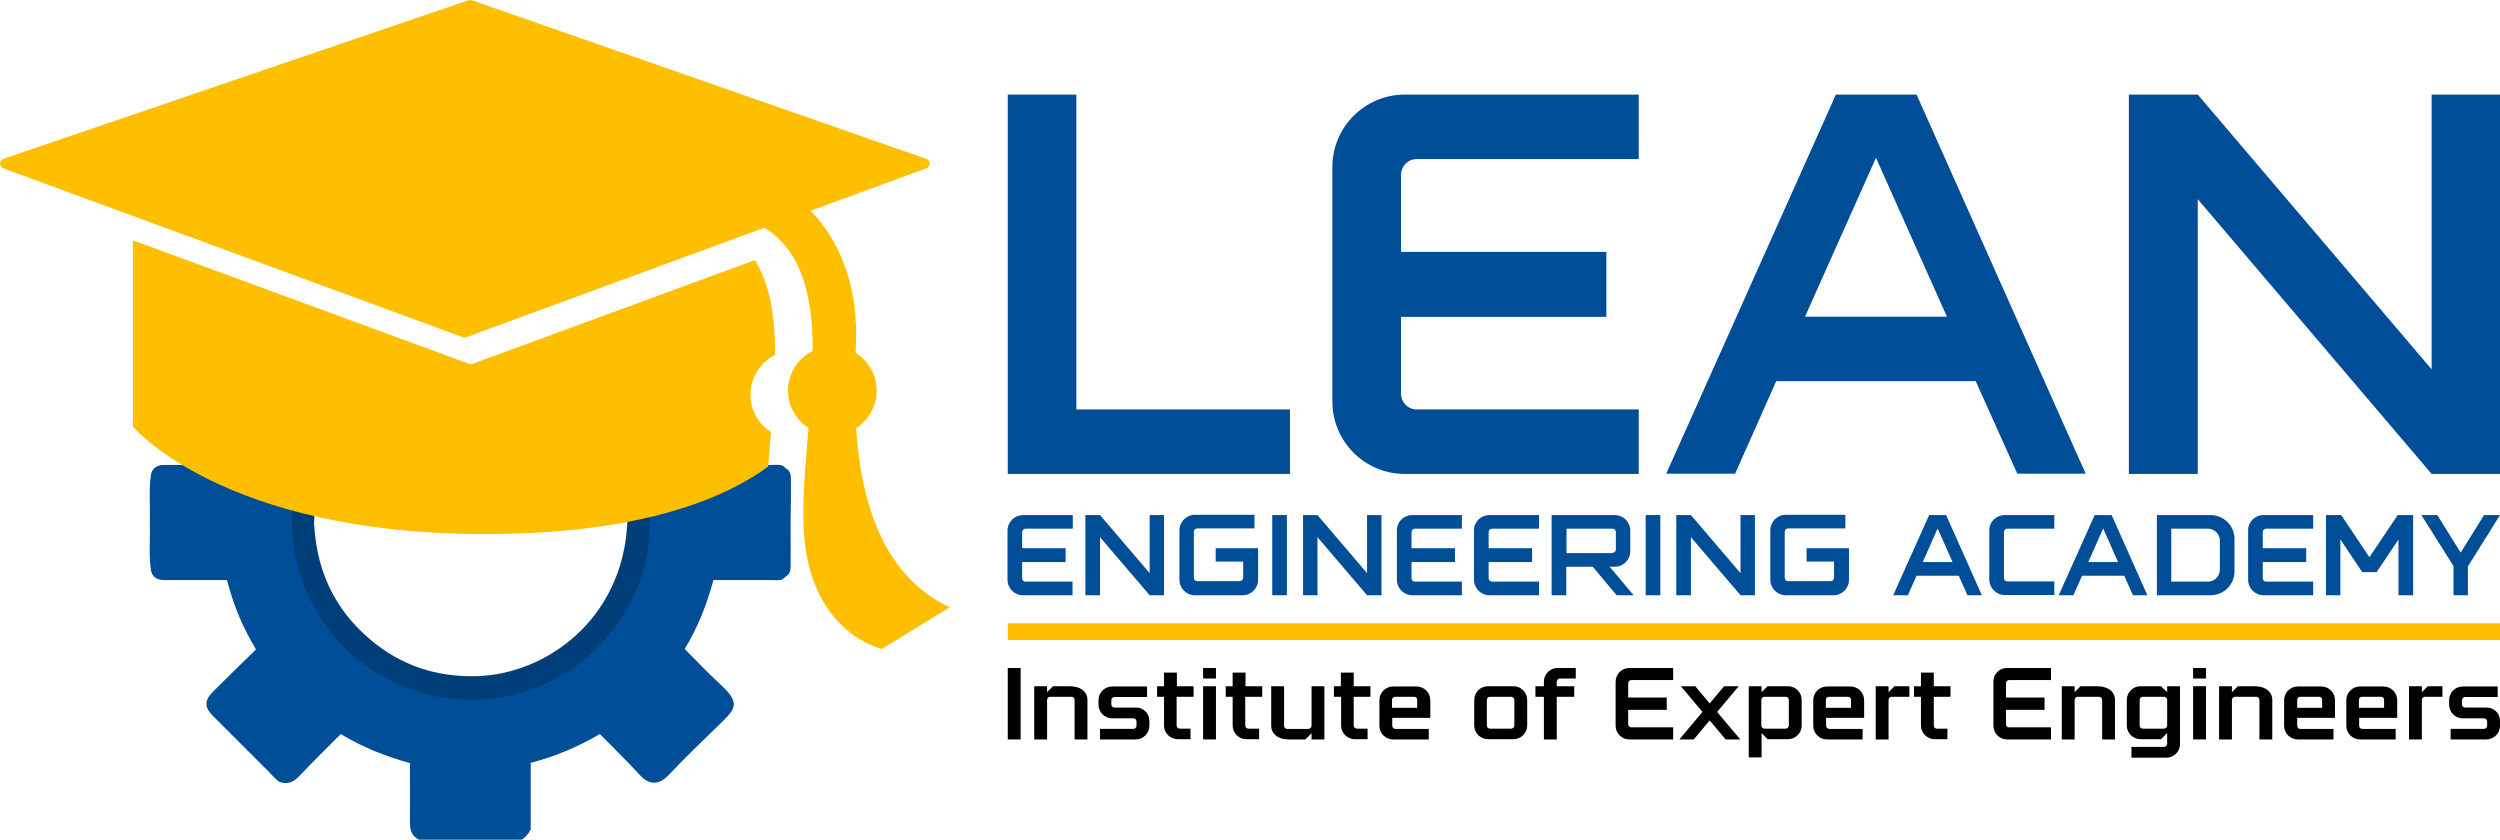 <?xml version="1.0" encoding="utf-8"?>
<!-- Generator: Adobe Illustrator 22.1.0, SVG Export Plug-In . SVG Version: 6.00 Build 0)  -->
<svg version="1.1" id="katman_1" xmlns="http://www.w3.org/2000/svg" xmlns:xlink="http://www.w3.org/1999/xlink" x="0px" y="0px"
	 viewBox="0 0 972.7 326.7" style="enable-background:new 0 0 972.7 326.7;" xml:space="preserve">
<style type="text/css">
	.st0{fill:#004E97;}
	.st1{fill:#FEBF00;}
	.st2{opacity:0.2;}
	.st3{clip-path:url(#SVGID_2_);}
</style>
<path class="st0" d="M398.1,200.4h19.3v5.3H399c-0.7,0-1.3,0.6-1.3,1.3v6.3h16.9v5.4h-16.9v6.3c0,0.8,0.6,1.3,1.3,1.3h18.3v5.3
	h-19.3c-3.3,0-6-2.7-6-6v-19.3C392.1,203,394.8,200.4,398.1,200.4"/>
<polygon class="st0" points="447.3,200.4 452.9,200.4 452.9,231.6 447.3,231.6 428,209 428,231.6 422.3,231.6 422.3,200.4 
	428,200.4 447.3,223 "/>
<path class="st0" d="M473.2,213.3h16.3v12.3c0,3.3-2.7,6-6,6h-18.6c-3.3,0-6-2.7-6-6v-19.3c0-3.3,2.7-6,6-6h23.2v5.3h-22.3
	c-0.7,0-1.3,0.6-1.3,1.3v17.9c0,0.8,0.6,1.3,1.3,1.3h16.6c0.7,0,1.3-0.6,1.3-1.3v-6.3h-10.7V213.3z"/>
<rect x="495" y="200.4" class="st0" width="5.7" height="31.2"/>
<polygon class="st0" points="531.9,200.4 537.5,200.4 537.5,231.6 531.9,231.6 512.6,209 512.6,231.6 507,231.6 507,200.4 
	512.6,200.4 531.9,223 "/>
<path class="st0" d="M549.5,200.4h19.3v5.3h-18.3c-0.7,0-1.3,0.6-1.3,1.3v6.3h16.9v5.4h-16.9v6.3c0,0.8,0.6,1.3,1.3,1.3h18.3v5.3
	h-19.3c-3.3,0-6-2.7-6-6v-19.3C543.5,203,546.2,200.4,549.5,200.4"/>
<path class="st0" d="M579.5,200.4h19.3v5.3h-18.3c-0.7,0-1.3,0.6-1.3,1.3v6.3h16.9v5.4h-16.9v6.3c0,0.8,0.6,1.3,1.3,1.3h18.3v5.3
	h-19.3c-3.3,0-6-2.7-6-6v-19.3C573.5,203,576.2,200.4,579.5,200.4"/>
<path class="st0" d="M626.3,220.5l9.3,11.1H629l-9.3-11.1h-10.3v11.1h-5.7v-31.2h24.6c3.3,0,6,2.7,6,6v8.1c0,3.3-2.7,6-6,6H626.3z
	 M627.4,215.1c0.7,0,1.3-0.6,1.3-1.3V207c0-0.8-0.6-1.3-1.3-1.3h-17.9v9.5H627.4z"/>
<rect x="640.3" y="200.4" class="st0" width="5.7" height="31.2"/>
<polygon class="st0" points="677.2,200.4 682.8,200.4 682.8,231.6 677.2,231.6 657.9,209 657.9,231.6 652.2,231.6 652.2,200.4 
	657.9,200.4 677.2,223 "/>
<path class="st0" d="M703.1,213.3h16.3v12.3c0,3.3-2.7,6-6,6h-18.6c-3.3,0-6-2.7-6-6v-19.3c0-3.3,2.7-6,6-6H718v5.3h-22.3
	c-0.7,0-1.3,0.6-1.3,1.3v17.9c0,0.8,0.6,1.3,1.3,1.3h16.6c0.7,0,1.3-0.6,1.3-1.3v-6.3h-10.7V213.3z"/>
<path class="st0" d="M757.2,200.4l13.9,31.2h-5.6l-3.4-7.6h-16.4l-3.4,7.6h-5.7l14-31.2H757.2z M759.7,218.7l-5.8-13.1l-5.8,13.1
	H759.7z"/>
<path class="st0" d="M780,200.4h19.3v5.3h-18.3c-0.7,0-1.3,0.6-1.3,1.3v17.9c0,0.8,0.6,1.3,1.3,1.3h18.3v5.3H780c-3.3,0-6-2.7-6-6
	v-19.3C774,203,776.7,200.4,780,200.4"/>
<path class="st0" d="M821.6,200.4l13.9,31.2h-5.6l-3.4-7.6h-16.4l-3.4,7.6H801l14-31.2H821.6z M824.1,218.7l-5.8-13.1l-5.8,13.1
	H824.1z"/>
<path class="st0" d="M869.4,209.7v12.6c0,5.2-4.2,9.3-9.3,9.3h-20.9v-31.2H860C865.2,200.4,869.4,204.5,869.4,209.7 M863.7,210.3
	c0-2.5-2.1-4.6-4.6-4.6h-14.3v20.6h14.3c2.5,0,4.6-2.1,4.6-4.6V210.3z"/>
<path class="st0" d="M880.7,200.4H900v5.3h-18.3c-0.7,0-1.3,0.6-1.3,1.3v6.3h16.9v5.4h-16.9v6.3c0,0.8,0.6,1.3,1.3,1.3H900v5.3
	h-19.3c-3.3,0-6-2.7-6-6v-19.3C874.7,203,877.4,200.4,880.7,200.4"/>
<polygon class="st0" points="938.9,200.4 938.9,231.6 933.2,231.6 933.2,209.9 924.7,222.6 919.1,222.6 910.6,209.9 910.6,231.6 
	905,231.6 905,201.4 905,200.4 910.6,200.4 910.9,200.4 921.9,216.8 932.9,200.4 933.2,200.4 "/>
<polygon class="st0" points="960.5,219.9 960.2,220.3 960.2,231.6 954.6,231.6 954.6,220.3 954.4,219.9 942.1,200.4 948.3,200.4 
	957.4,215 966.5,200.4 972.7,200.4 "/>
<rect x="392.1" y="259.9" width="5" height="27.8"/>
<path d="M423.1,272.3v15.4h-5v-15.4c0-0.7-0.6-1.2-1.2-1.2h-8.3c-0.6,0-1.2,0.5-1.2,1.2v15.4h-5V267h5v2.3l2.3-2.3h6.5
	C420.7,267,423.1,269.4,423.1,272.3"/>
<path d="M447.2,280.5v1.9c0,2.9-2.4,5.3-5.3,5.3H428v-4.1h13c0.6,0,1.2-0.6,1.2-1.2v-1.7c0-0.6-0.5-1.2-1.2-1.2h-8.3
	c-2.9,0-5.3-2.4-5.3-5.3v-1.8c0-2.9,2.4-5.3,5.3-5.3h13.6v4.1h-12.7c-0.6,0-1.2,0.5-1.2,1.2v1.7c0,0.6,0.5,1.2,1.2,1.2h8.3
	C444.8,275.2,447.2,277.5,447.2,280.5"/>
<path d="M457.8,271.1v11.2c0,0.6,0.5,1.2,1.2,1.2h4.2v4.1h-5c-2.9,0-5.3-2.4-5.3-5.3v-11.2h-2.7V267h2.7v-5.3h5v5.3h6.5v4.1H457.8z"
	/>
<path d="M468.1,259.9h5v4.1h-5V259.9z M468.1,267h5v20.7h-5V267z"/>
<path d="M484.5,271.1v11.2c0,0.6,0.5,1.2,1.2,1.2h4.2v4.1h-5c-2.9,0-5.3-2.4-5.3-5.3v-11.2h-2.7V267h2.7v-5.3h5v5.3h6.5v4.1H484.5z"
	/>
<path d="M515.3,267v20.7h-5v-2.4l-2.4,2.4h-6.5c-4.4,0-6.8-2.4-6.8-5.3V267h5v15.4c0,0.6,0.5,1.2,1.2,1.2h8.3c0.6,0,1.2-0.6,1.2-1.2
	V267H515.3z"/>
<path d="M526.7,271.1v11.2c0,0.6,0.5,1.2,1.2,1.2h4.2v4.1h-5c-2.9,0-5.3-2.4-5.3-5.3v-11.2H519V267h2.7v-5.3h5v5.3h6.5v4.1H526.7z"
	/>
<path d="M541.7,279.3v3.1c0,0.6,0.5,1.2,1.2,1.2h13v4.1H542c-2.9,0-5.3-2.4-5.3-5.3v-10c0-2.9,2.4-5.3,5.3-5.3h9.2
	c2.9,0,5.3,2.4,5.3,5.3v6.9H541.7z M541.7,275.4h9.7v-3.1c0-0.7-0.5-1.2-1.2-1.2h-7.4c-0.6,0-1.2,0.5-1.2,1.2V275.4z"/>
<path d="M594.2,272.3v10c0,2.9-2.4,5.3-5.3,5.3h-10c-2.9,0-5.3-2.4-5.3-5.3v-10c0-2.9,2.4-5.3,5.3-5.3h10
	C591.8,267,594.2,269.4,594.2,272.3 M589.2,272.3c0-0.7-0.6-1.2-1.2-1.2h-8.3c-0.6,0-1.2,0.5-1.2,1.2v10c0,0.6,0.5,1.2,1.2,1.2h8.3
	c0.6,0,1.2-0.6,1.2-1.2V272.3z"/>
<path d="M605.7,265.2v1.8h6.8v4.1h-6.8v16.6h-5v-16.6h-3.3V267h3.3v-1.8c0-2.9,2.4-5.3,5.3-5.3h7.1v4.1h-6.2
	C606.3,264,605.7,264.6,605.7,265.2"/>
<path d="M633.9,259.9h17.1v4.7h-16.3c-0.6,0-1.2,0.5-1.2,1.2v5.6h15v4.8h-15v5.6c0,0.7,0.5,1.2,1.2,1.2h16.3v4.7h-17.1
	c-2.9,0-5.3-2.4-5.3-5.3v-17.1C628.6,262.3,631,259.9,633.9,259.9"/>
<polygon points="677.1,287.7 671.4,287.7 665.2,280.3 659,287.7 653.4,287.7 662.4,277 654,267 659.6,267 665.2,273.7 670.8,267 
	676.5,267 668.1,277 "/>
<path d="M701,272.3v10c0,2.9-2.4,5.3-5.3,5.3h-8l-2.3-2.4v9.5h-5V267h5v2.3l2.3-2.3h8C698.6,267,701,269.4,701,272.3 M696,272.3
	c0-0.7-0.6-1.2-1.2-1.2h-8.3c-0.6,0-1.2,0.5-1.2,1.2v10c0,0.6,0.5,1.2,1.2,1.2h8.3c0.6,0,1.2-0.6,1.2-1.2V272.3z"/>
<path d="M710.5,279.3v3.1c0,0.6,0.5,1.2,1.2,1.2h13v4.1h-13.9c-2.9,0-5.3-2.4-5.3-5.3v-10c0-2.9,2.4-5.3,5.3-5.3h9.2
	c2.9,0,5.3,2.4,5.3,5.3v6.9H710.5z M710.5,275.4h9.7v-3.1c0-0.7-0.5-1.2-1.2-1.2h-7.4c-0.6,0-1.2,0.5-1.2,1.2V275.4z"/>
<path d="M742.9,267v4.1H736c-0.6,0-1.2,0.5-1.2,1.2v15.4h-5V267h5v2.3l2.3-2.3H742.9z"/>
<path d="M752.4,271.1v11.2c0,0.6,0.5,1.2,1.1,1.2h4.2v4.1h-5c-2.9,0-5.3-2.4-5.3-5.3v-11.2h-2.7V267h2.7v-5.3h5v5.3h6.5v4.1H752.4z"
	/>
<path d="M780.8,259.9H798v4.7h-16.3c-0.6,0-1.2,0.5-1.2,1.2v5.6h15v4.8h-15v5.6c0,0.7,0.5,1.2,1.2,1.2H798v4.7h-17.1
	c-2.9,0-5.3-2.4-5.3-5.3v-17.1C775.5,262.3,777.9,259.9,780.8,259.9"/>
<path d="M822.9,272.3v15.4h-5v-15.4c0-0.7-0.6-1.2-1.2-1.2h-8.3c-0.6,0-1.2,0.5-1.2,1.2v15.4h-5V267h5v2.3l2.3-2.3h6.5
	C820.5,267,822.9,269.4,822.9,272.3"/>
<path d="M848.2,267v22.5c0,2.9-2.4,5.3-5.3,5.3h-13.6v-4.2H842c0.6,0,1.2-0.5,1.2-1.2v-4.2l-2.4,2.4h-8c-2.9,0-5.3-2.4-5.3-5.3v-10
	c0-2.9,2.4-5.3,5.3-5.3h8l2.4,2.3V267H848.2z M843.2,272.3c0-0.7-0.6-1.2-1.2-1.2h-8.3c-0.6,0-1.2,0.5-1.2,1.2v10
	c0,0.6,0.5,1.2,1.2,1.2h8.3c0.6,0,1.2-0.6,1.2-1.2V272.3z"/>
<path d="M853.3,259.9h5v4.1h-5V259.9z M853.3,267h5v20.7h-5V267z"/>
<path d="M884.1,272.3v15.4h-5v-15.4c0-0.7-0.6-1.2-1.2-1.2h-8.3c-0.6,0-1.2,0.5-1.2,1.2v15.4h-5V267h5v2.3l2.3-2.3h6.5
	C881.7,267,884.1,269.4,884.1,272.3"/>
<path d="M893.8,279.3v3.1c0,0.6,0.5,1.2,1.1,1.2h13v4.1h-13.9c-2.9,0-5.3-2.4-5.3-5.3v-10c0-2.9,2.4-5.3,5.3-5.3h9.2
	c2.9,0,5.3,2.4,5.3,5.3v6.9H893.8z M893.8,275.4h9.7v-3.1c0-0.7-0.5-1.2-1.2-1.2h-7.4c-0.6,0-1.1,0.5-1.1,1.2V275.4z"/>
<path d="M917.9,279.3v3.1c0,0.6,0.5,1.2,1.2,1.2h13v4.1h-13.9c-2.9,0-5.3-2.4-5.3-5.3v-10c0-2.9,2.4-5.3,5.3-5.3h9.2
	c2.9,0,5.3,2.4,5.3,5.3v6.9H917.9z M917.9,275.4h9.7v-3.1c0-0.7-0.5-1.2-1.2-1.2H919c-0.6,0-1.2,0.5-1.2,1.2V275.4z"/>
<path d="M950.3,267v4.1h-6.8c-0.6,0-1.2,0.5-1.2,1.2v15.4h-5V267h5v2.3l2.3-2.3H950.3z"/>
<path d="M972.7,280.5v1.9c0,2.9-2.4,5.3-5.3,5.3h-13.9v-4.1h13c0.6,0,1.2-0.6,1.2-1.2v-1.7c0-0.6-0.5-1.2-1.2-1.2h-8.3
	c-2.9,0-5.3-2.4-5.3-5.3v-1.8c0-2.9,2.4-5.3,5.3-5.3h13.6v4.1h-12.7c-0.6,0-1.2,0.5-1.2,1.2v1.7c0,0.6,0.5,1.2,1.2,1.2h8.3
	C970.3,275.2,972.7,277.5,972.7,280.5"/>
<rect x="392.1" y="242.5" class="st1" width="580.6" height="6.5"/>
<polygon class="st0" points="418.8,159.3 501.9,159.3 501.9,184.4 392.1,184.4 392.1,36.8 418.8,36.8 "/>
<path class="st0" d="M546.6,36.8h91v25.1h-86.4c-3.4,0-6.1,2.7-6.1,6.3V98H625v25.3h-79.9V153c0,3.6,2.7,6.3,6.1,6.3h86.4v25.1h-91
	c-15.6,0-28.2-12.6-28.2-28.2v-91C518.3,49.5,531,36.8,546.6,36.8"/>
<path class="st0" d="M745.7,36.8l65.8,147.5h-26.6l-16.2-36h-77.6l-16,36h-26.8l66-147.5H745.7z M757.5,123.2l-27.6-61.8l-27.6,61.8
	H757.5z"/>
<polygon class="st0" points="946.1,36.8 972.7,36.8 972.7,184.4 946.1,184.4 855.1,77.5 855.1,184.4 828.3,184.4 828.3,36.8 
	855.1,36.8 946.1,143.7 "/>
<path class="st0" d="M307.7,185.7c0-1.3-0.5-2.7-1.9-3.4c-1.4-1.9-3.4-1.4-5.2-1.4c-6.7-0.1-13.4,0-20.2,0
	c-8.6,4.5-18.1,8.4-28.4,11.6c-2.9,0.9-5.8,1.7-8.8,2.5c0.4,2.7,0.7,5.4,0.9,8.3c-1.7,37.7-31.6,59-58.4,59.8
	c-15.7,0.5-29.7-4.1-41.7-14.3c-14.1-11.9-21-27.3-21.8-45.5c0.1-3.3,0.5-6.6,1.1-9.7c-2.9-0.8-5.7-1.7-8.4-2.7
	c-9.4-3.2-18-7-25.9-11.3c-0.1,0.4-0.3,0.9-0.4,1.3H75.1c-3.7,0-7.3,0-11,0c-2.5,0-4.5,0.7-5.3,3.4c-1,6.1-0.3,12.3-0.5,18.7h0
	c0,0.1,0,0.2,0,0.3c0,0.1,0,0.2,0,0.3h0c0.2,6.4-0.5,12.5,0.5,18.7c0.8,2.7,2.8,3.4,5.3,3.4c3.7,0,7.3,0,11,0h13.2
	c1.4,5.1,2.8,9.6,4.7,14c1.8,4.4,4,8.6,6.6,13C94,258.1,88.5,263.5,83,269c-3.6,3.6-3.6,6.1,0,9.7c7.2,7.2,14.4,14.4,21.6,21.6
	c1.5,1.5,2.9,3.3,4.3,4c3.6,1.1,5.7-0.4,7.7-2.5c5.2-5.5,10.6-10.8,16-16.2c8.7,5.3,17.6,8.7,26.9,11.3c0,8,0.1,15.6,0,23.2
	c0,2.8,0.6,5.1,3.5,6.6h40.1c1.3-1.1,2.3-1.9,3.4-4v-25.9c9.6-2.5,18.3-6.2,26.9-11.2c5.2,5.3,10.5,10.4,15.4,15.8
	c3.7,4.1,7.5,4.2,11.3,0.2c6.4-6.8,13.2-13.3,19.9-19.8c6-5.9,8.5-8,0.2-15.6c-4.8-4.4-9.2-9.1-13.8-13.7
	c5.2-8.5,8.6-17.4,11.2-26.8c7.7,0,15.3,0,22.9,0c1.8,0,3.9,0.5,5.2-1.4c1.4-0.7,1.9-2.1,1.9-3.4c0.1-5.8,0-11.6,0-17.6
	C307.7,197.3,307.8,191.5,307.7,185.7"/>
<g class="st2">
	<g>
		<defs>
			<rect id="SVGID_1_" x="113.4" y="190.8" width="139.4" height="81.5"/>
		</defs>
		<clipPath id="SVGID_2_">
			<use xlink:href="#SVGID_1_"  style="overflow:visible;"/>
		</clipPath>
		<path class="st3" d="M252.8,202.8L252.8,202.8c-0.1-3.5-0.4-7-0.9-10.4c-2.9,0.9-5.8,1.7-8.8,2.5c0.4,2.7,0.7,5.4,0.9,8.3
			c-1.7,37.7-31.6,59-58.4,59.8c-15.7,0.5-29.7-4.1-41.7-14.3c-14.1-11.9-21-27.3-21.8-45.5c0.1-3.3,0.5-6.6,1.1-9.7
			c-2.9-0.8-5.7-1.7-8.4-2.7c-0.7,3.9-1.2,7.9-1.2,12.1h0c0,0.1,0,0.2,0,0.3c0,0.1,0,0.2,0,0.3h0c0.5,38.1,31.5,68.8,69.7,68.8
			c38.2,0,69.2-30.7,69.7-68.7h0c0-0.1,0-0.3,0-0.4C252.8,203.1,252.8,203,252.8,202.8"/>
	</g>
</g>
<path class="st1" d="M1.3,61.8l181-61.7c0.4-0.1,0.9-0.1,1.3,0l176.8,61.7c1.7,0.6,1.7,3,0,3.7l-45,16.5c7,7.1,19,23.6,17.6,52.7
	c0,0.9-0.1,1.7-0.1,2.6c4.9,3,8.2,8.5,8.2,14.7c0,6.1-3.2,11.5-8,14.6c2,30,10.9,57.6,36.4,69.7l-26.4,16.2c0,0-28.4-6.1-30.4-46.7
	c-0.6-11.8,0.7-25.4,1.9-39.3c-4.8-3.1-8-8.4-8-14.5c0-6.8,3.9-12.6,9.6-15.5c0-20.6-3.8-38.6-18.8-47.9l-116,42.6
	c-0.4,0.2-0.9,0.2-1.3,0L1.3,65.5C-0.4,64.8-0.4,62.4,1.3,61.8"/>
<path class="st1" d="M51.7,93.5V166c0,0,35,41.8,137,41.8c62.7,0,94.8-14.9,110.2-26.3c0.3-4.4,0.7-8.9,1.1-13.4
	c-4.8-3.1-8-8.4-8-14.5c0-6.8,3.9-12.7,9.6-15.5c0-14.2-1.8-27.2-7.9-36.9l-109.7,40.3c-0.5,0.2-1.1,0.2-1.6,0L51.7,93.5z"/>
</svg>
